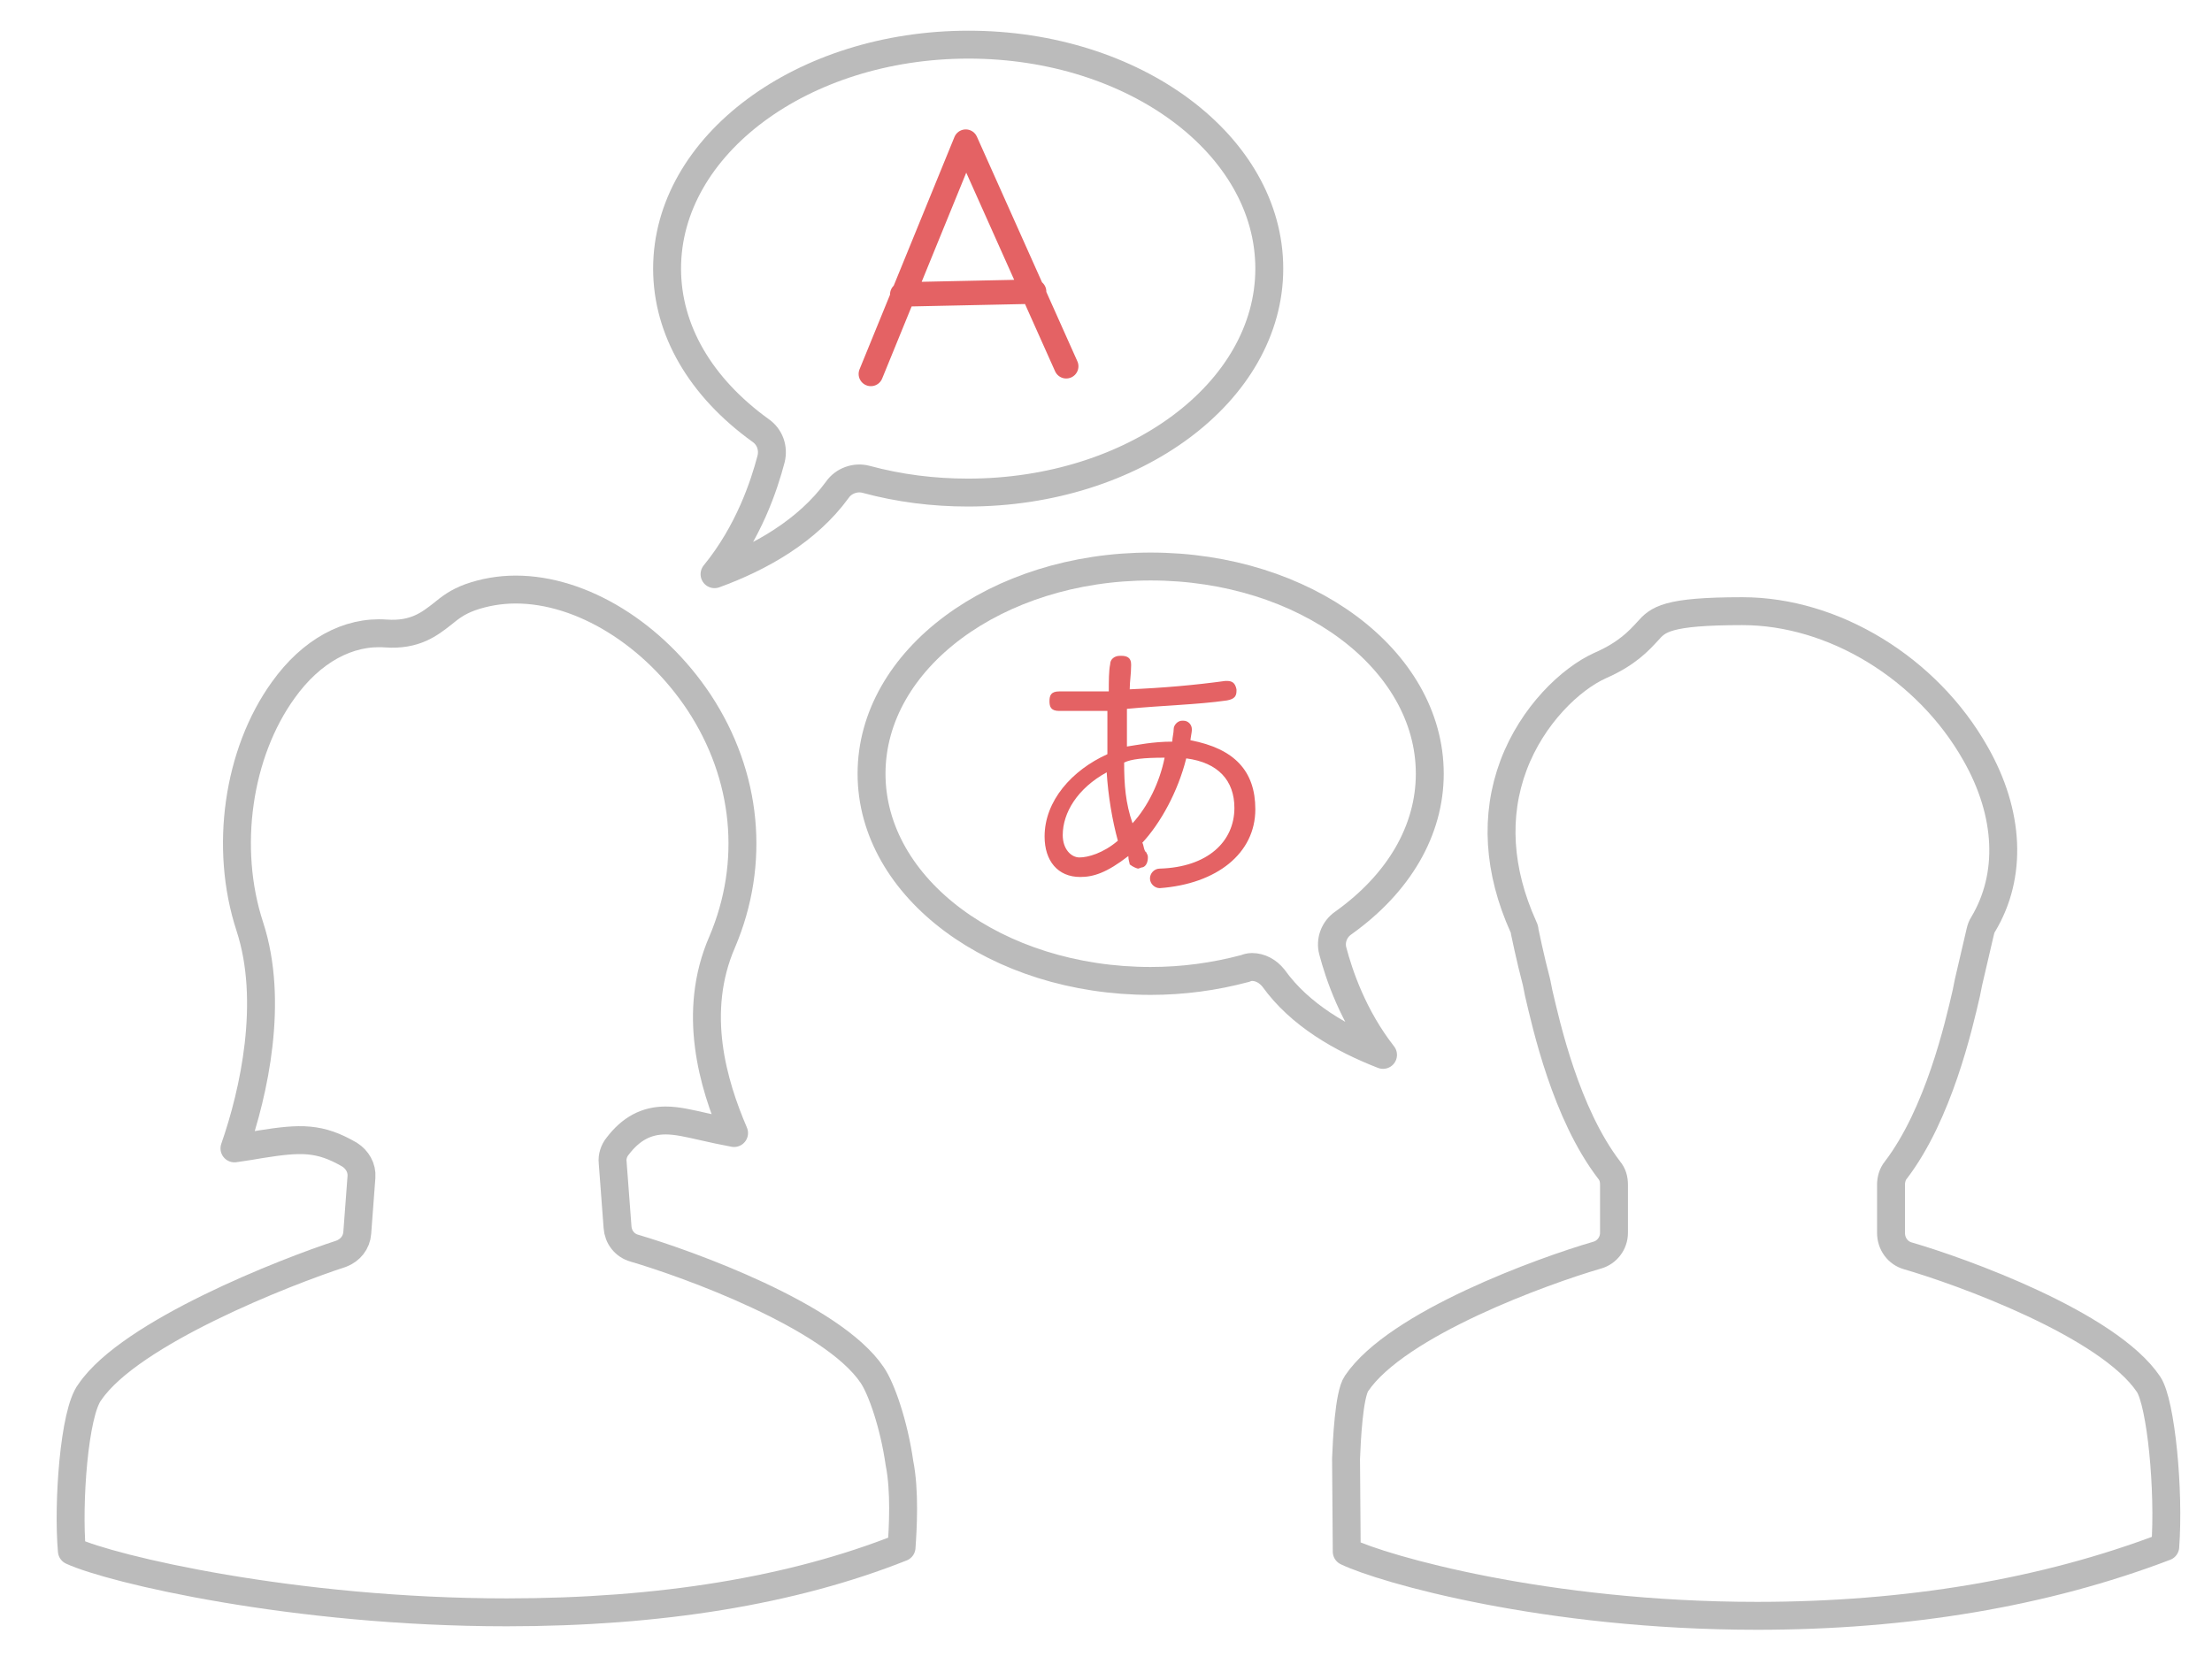 <?xml version="1.0" encoding="utf-8"?>
<!-- Generator: Adobe Illustrator 21.1.0, SVG Export Plug-In . SVG Version: 6.00 Build 0)  -->
<svg version="1.1" id="Layer_1" xmlns="http://www.w3.org/2000/svg" xmlns:xlink="http://www.w3.org/1999/xlink" x="0px" y="0px"
	 viewBox="0 0 317 239.6" style="enable-background:new 0 0 317 239.6;" xml:space="preserve">
<style type="text/css">
	.st0{fill:none;stroke:#BBBBBB;stroke-width:4;stroke-linecap:round;stroke-linejoin:round;stroke-miterlimit:10;}
	.st1{fill:none;stroke:#E46264;stroke-width:3.5;stroke-linecap:round;stroke-linejoin:round;stroke-miterlimit:10;}
	.st2{fill:#E46264;}
</style>
<path class="st0" d="M10.3,222.3c5.6,2.6,31.8,8.8,62.3,8.8c22,0,41-3.1,56.6-9.3c0.2-2.8,0.5-8.1-0.3-12.1
	c-0.8-5.6-2.6-10.7-3.9-12.6c-5.7-8.5-26.6-16-34.1-18.2c-1.4-0.4-2.3-1.6-2.4-3l-0.7-9.3c-0.1-0.8,0.2-1.7,0.7-2.3
	c1.9-2.5,4.1-3.7,6.9-3.7c1.6,0,3.3,0.4,5.5,0.9c1.3,0.3,2.7,0.6,4.3,0.9c-3-7-6.1-17.3-1.7-27.4c4.8-11.3,3.6-23.8-3.3-34.3
	c-6.5-9.8-16.8-16.2-26.3-16.2c-2.3,0-4.5,0.4-6.5,1.1c-1.9,0.7-2.9,1.5-4,2.4c-1.8,1.4-3.9,3.1-8.1,2.8c-5.4-0.4-10.7,2.5-14.7,8.1
	c-6.5,9-8.5,22.6-4.8,33.9c3.5,10.7,0.6,23.8-2.2,31.8c1.4-0.2,2.7-0.4,3.8-0.6c5.7-0.9,8.4-1,12.7,1.5c1.1,0.7,1.8,1.9,1.7,3.2
	l-0.6,8c-0.1,1.4-1,2.5-2.3,3c-8,2.6-30.2,11.3-36,19.8C10.6,202.4,9.7,215.6,10.3,222.3z"/>
<path class="st0" d="M193,222.4c5.2,2.5,28.5,9.2,58.8,9.2c21.5,0,41.2-3.3,58.5-9.9c0.6-8-0.6-20.6-2.4-23.3
	c-5.8-8.6-26.9-16.2-34.5-18.4c-1.4-0.4-2.4-1.7-2.4-3.3l0-6.9c0-0.7,0.2-1.5,0.7-2.1c6.1-8,9-20.6,10.1-25.4l0.3-1.5
	c0.8-3.4,1.7-7.3,1.7-7.3c0.1-0.4,0.2-0.7,0.4-1c4.2-7,3.8-15.9-1.1-24.5c-6.9-12.2-20.3-20.4-33.4-20.4c-10.9,0-12.1,1.2-13.6,2.9
	c-1.2,1.3-2.9,3.2-6.8,4.9c-4.2,1.9-9.7,7.1-12.4,14.3c-2.7,7.2-2.2,15.1,1.4,23.1c0.1,0.2,0.2,0.4,0.2,0.7c0,0,0.8,3.9,1.7,7.3
	l0.3,1.5c1.1,4.7,3.9,17.3,10.1,25.4c0.5,0.6,0.7,1.3,0.7,2.1l0,6.9c0,1.5-1,2.8-2.4,3.2c-7.6,2.2-28.7,9.8-34.5,18.4
	c-1.1,1.6-1.4,8.3-1.5,10.8L193,222.4z"/>
<path class="st0" d="M138.8,6.4c-23.8,0-43.2,14.4-43.2,32.1c0,8.8,4.8,17,13.4,23.2c1.3,0.9,1.9,2.5,1.5,4.1
	c-1,3.8-3.2,10.5-8.1,16.5c6.6-2.4,13.3-6.2,17.6-12.1c0.9-1.3,2.6-1.9,4.1-1.5c4.8,1.3,9.7,1.9,14.6,1.9
	c23.8,0,43.2-14.4,43.2-32.1C181.9,20.8,162.6,6.4,138.8,6.4z"/>
<path class="st0" d="M179.4,138.6c1.2,0,2.3,0.6,3.1,1.6c3.8,5.3,9.8,8.7,15.7,11c-4.3-5.5-6.3-11.5-7.2-14.9
	c-0.4-1.5,0.2-3.1,1.5-4c8-5.7,12.4-13.3,12.4-21.4c0-16.4-17.9-29.7-40-29.7c-22.1,0-40,13.3-40,29.7c0,16.4,17.9,29.7,40,29.7
	c4.6,0,9.1-0.6,13.6-1.8C178.7,138.7,179.1,138.6,179.4,138.6z"/>
<path class="st1" d="M124.8,53.6l13.6-33.3l0,0l14.4,32.2 M129.3,42.2l18.9-0.4"/>
<g>
	<path class="st2" d="M154.8,125.7c-3.2,0-5.1-2.3-5.1-5.8c0-5.1,3.9-9.5,9-11.8c0-0.6,0-1.2,0-1.8c0-1.4,0-3.2,0-4.4
		c-2,0-4.4,0-6.9,0c-1.2,0-1.4-0.6-1.4-1.4c0-0.8,0.2-1.4,1.4-1.4c0.6,0,1.4,0,2,0c1.8,0,3.4,0,5.1,0c0-1.4,0-3,0.2-3.9
		c0-0.7,0.6-1.2,1.4-1.2c0,0,0,0,0.2,0c0.7,0,1.4,0.2,1.4,1.2c0,0,0,0,0,0.2c0,1.2-0.2,2.3-0.2,3.4c4.8-0.2,9.3-0.6,13.7-1.2h0.2
		c0.7,0,1.2,0.2,1.4,1.2V99c0,0.7-0.2,1.2-1.4,1.4c-4.2,0.6-9,0.7-14.3,1.2c0,1.4,0,3,0,4.2c0,0.2,0,0.6,0,1.2
		c1.4-0.2,3.7-0.7,6.5-0.7c0-0.6,0.2-1.2,0.2-1.8s0.6-1.2,1.2-1.2h0.2c0.7,0,1.2,0.6,1.2,1.2c0,0,0,0,0,0.2c0,0.2-0.2,1.2-0.2,1.4
		c6.3,1.2,9.3,4.4,9.3,9.9c0,6.3-5.5,10.7-13.7,11.3l0,0c-0.7,0-1.4-0.6-1.4-1.4l0,0c0-0.7,0.6-1.4,1.4-1.4
		c6.9-0.2,10.7-3.9,10.7-8.7c0-3.9-2.3-6.5-6.9-7.1c-1.2,4.8-3.7,9.3-6.3,12.1c0.2,0.2,0.2,1.2,0.6,1.4c0,0.2,0.2,0.2,0.2,0.7
		c0,0.6-0.2,1.2-0.7,1.4c-0.2,0-0.6,0.2-0.7,0.2c-0.1,0-0.7-0.2-1.2-0.6c0-0.2-0.2-0.6-0.2-1.2C158.6,125.1,156.7,125.7,154.8,125.7
		z M158.6,110.7c-4.2,2.3-6.3,5.8-6.3,9c0,2,1.2,3.2,2.4,3.2c1.2,0,3.4-0.6,5.5-2.4C159.4,117.6,158.8,114,158.6,110.7z
		 M166.9,108.6c-3,0-4.8,0.2-5.8,0.7c0,3.2,0.2,5.8,1.2,8.7C164.5,115.6,166.2,112.1,166.9,108.6z"/>
</g>
</svg>
